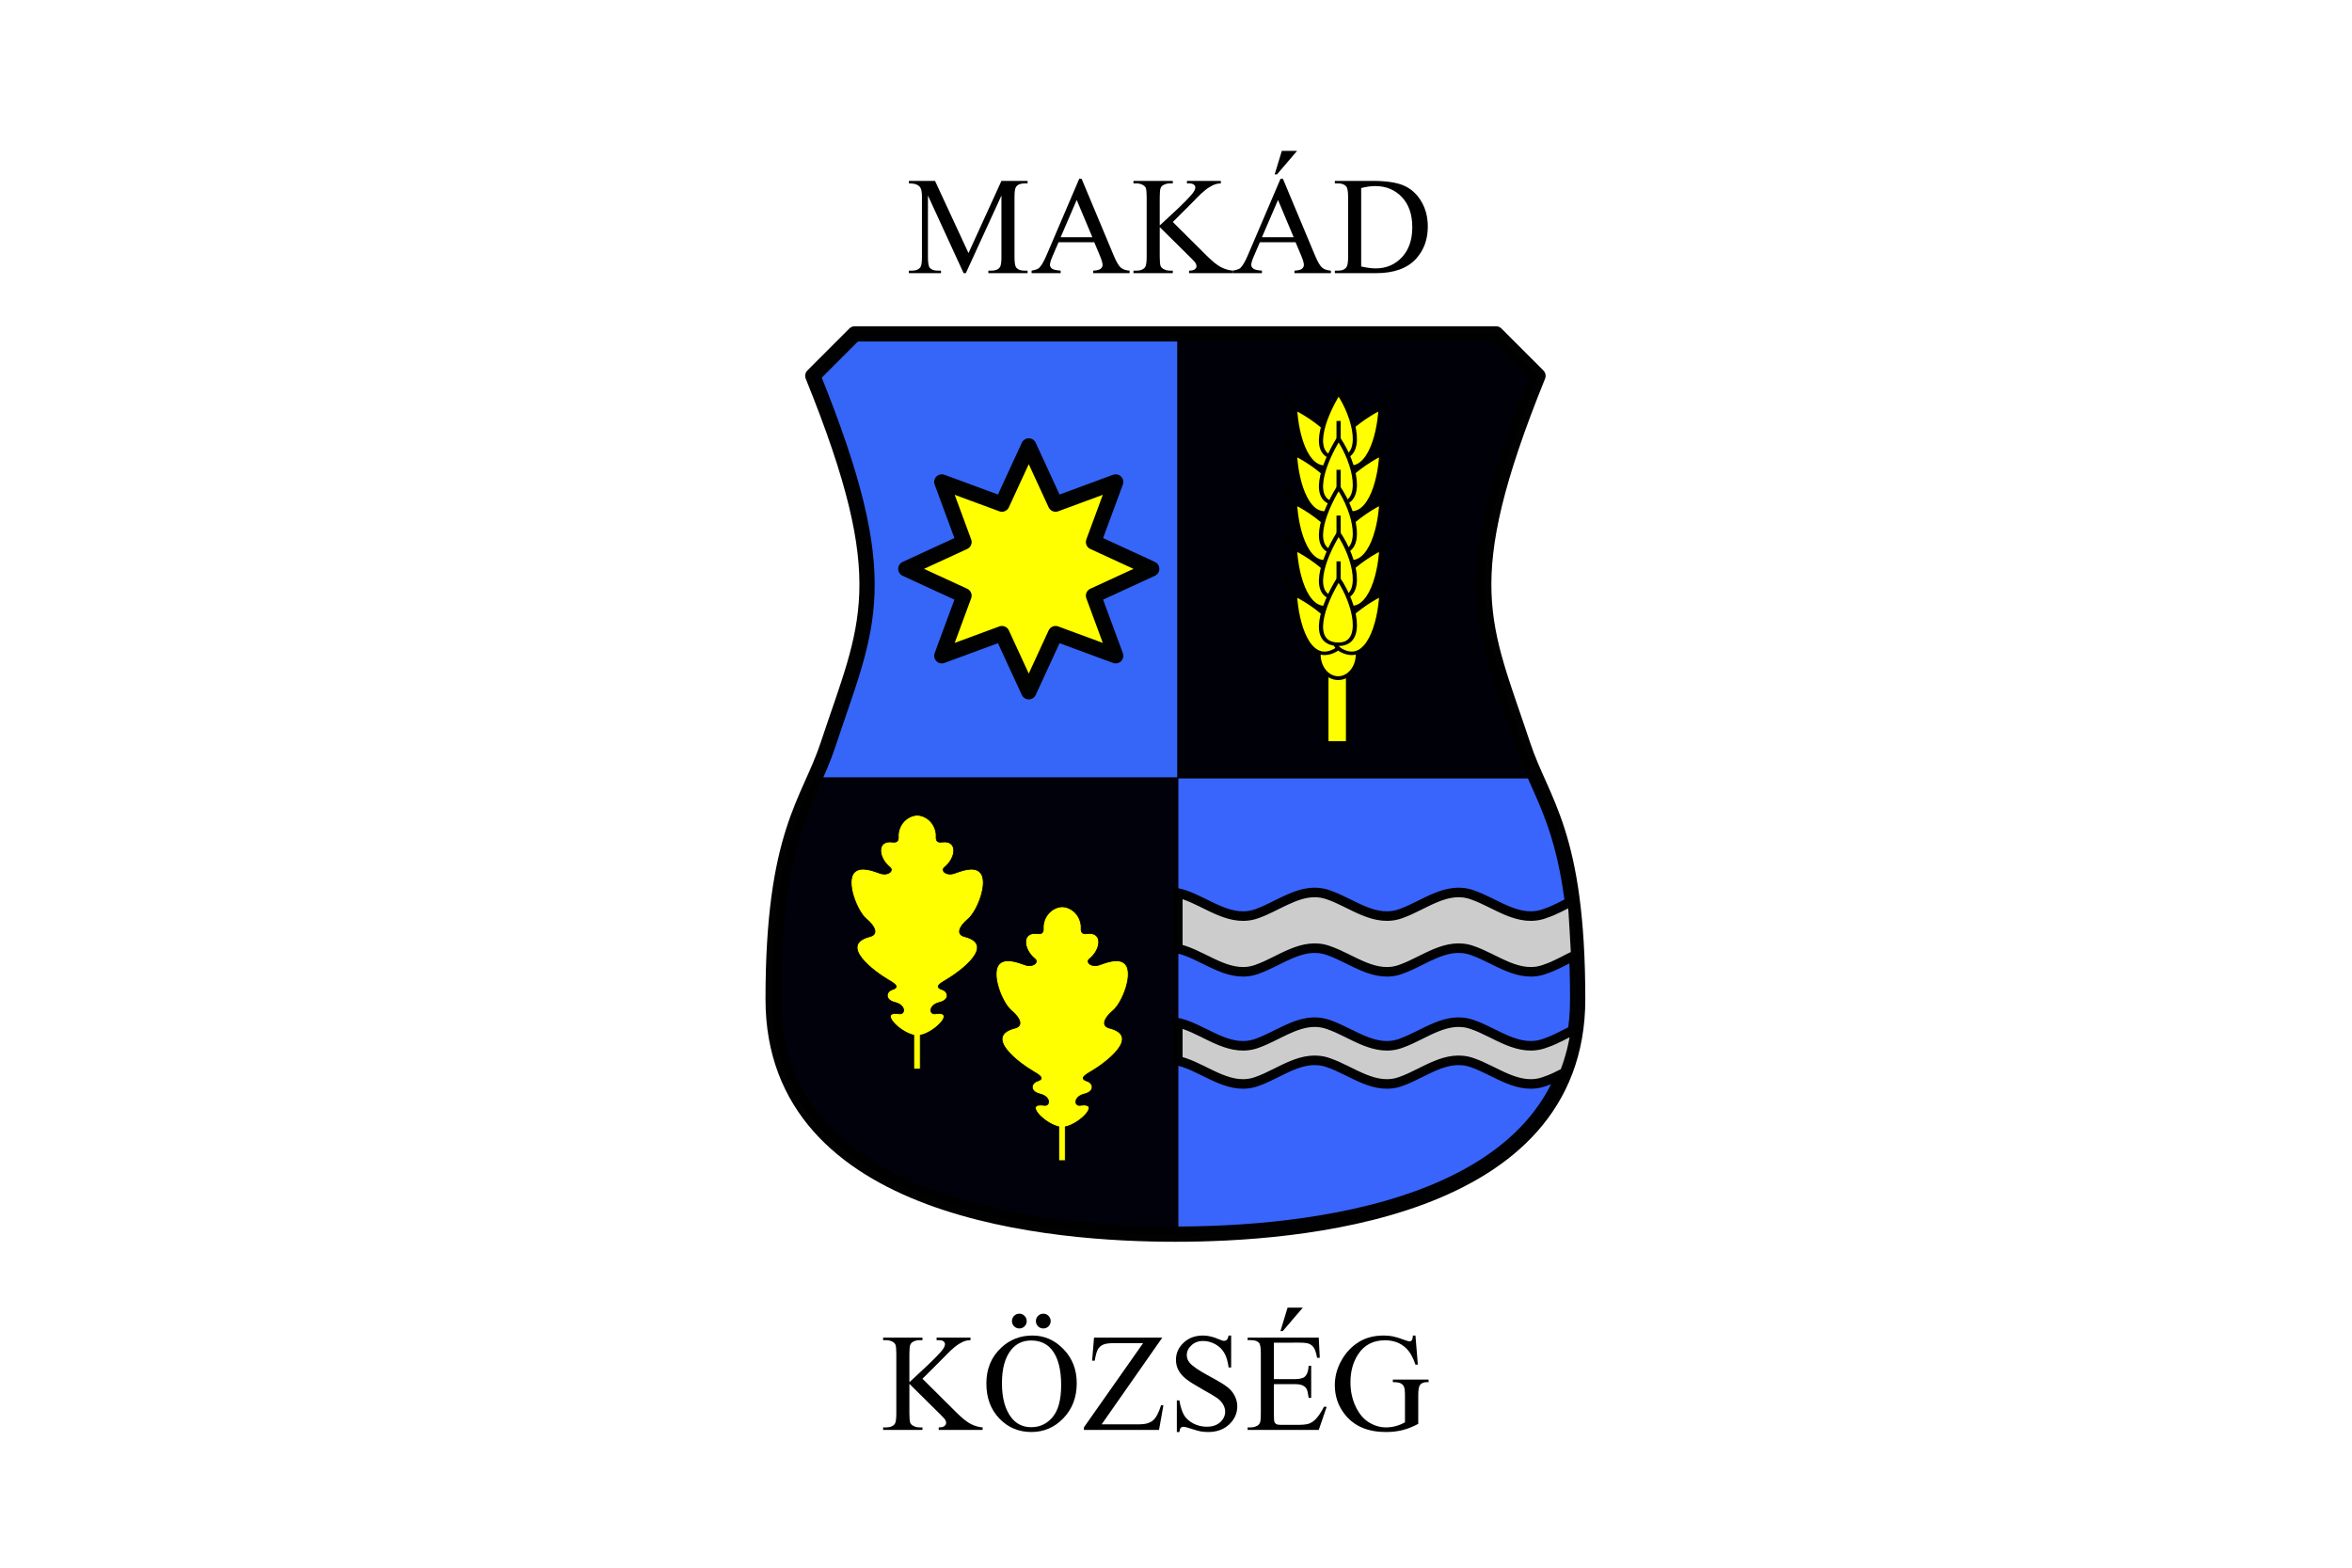 <svg width="900" height="600" version="1.1" viewBox="0 0 900 600" xmlns="http://www.w3.org/2000/svg">
 <g transform="translate(0,-522.52)">
  <path d="m0 522.52h900v600h-900z" fill="#fff" stroke-width="6.772" style="paint-order:fill markers stroke"/>
  <g transform="matrix(.146 0 0 .146 651.339 766.007)" stroke="#000" stroke-linejoin="round" stroke-opacity=".99">
   <g stroke-linecap="round" stroke-width="3">
    <path d="m-326.277 951.518c0-436.037-93.395-514.661-143.546-666.164-104.396-315.371-181.4-422.562 39.546-967.836l-110-110h-1680.661l-110 110c220.946 545.274 143.942 652.465 39.546 967.836-50.151 151.503-143.546 230.127-143.546 666.164 0 562.626 743.105 616 1054.331 616 311.226 0 1054.33-53.374 1054.33-616z" fill="#000008"/>
    <path d="m-2220.938-792.49-110 110c220.946 545.274 143.927 652.473 39.531 967.844-50.151 151.503-143.531 230.119-143.531 666.156 0 562.626 743.118 616 1054.344 616h6.312v-2360z" fill="#3666f8"/>
    <path d="m-2325.812 371.51c-49.542 111.506-109.125 231.703-109.125 580 0 562.626 743.118 616 1054.344 616 311.226 0 1054.312-53.374 1054.312-616 0-348.294-59.552-468.495-109.094-580z" fill="#00010a"/>
    <path d="m-1374.281 371.51v1196c314.8-0.723 1048-57.104 1048-616 0-348.297-59.556-468.496-109.094-580zm-323.719 1176.156c7.152 0.946 14.254 1.857 21.344 2.719-7.079-0.861-14.201-1.775-21.344-2.719z" fill="#3965fc"/>
   </g>
   <path d="m-326.277 951.518c0-436.037-93.395-514.661-143.546-666.164-104.396-315.371-181.4-422.562 39.546-967.836l-110-110h-1680.661l-110 110c220.946 545.274 143.942 652.465 39.546 967.836-50.151 151.503-143.546 230.127-143.546 666.164 0 562.626 743.105 616 1054.331 616 311.226 0 1054.33-53.374 1054.33-616z" fill="none" stroke-linecap="round" stroke-width="40"/>
   <path transform="matrix(.671 0 0 .671 -1308.687 163.31)" d="m-199.733-506.43-227.353 104.76 86.686 234.839-234.839-86.686-104.76 227.353-104.76-227.353-234.839 86.686 86.686-234.839-227.353-104.76 227.353-104.76-86.686-234.839 234.839 86.686 104.76-227.353 104.76 227.353 234.839-86.686-86.686 234.839z" fill="#ff0" stroke-linecap="round" stroke-width="59.616"/>
   <g transform="translate(-2460)" fill="#ff0">
    <g stroke-width="2.288">
     <g transform="matrix(4.138,-2,2.389,3.464,-7061.137,1931.897)">
      <path transform="translate(-135.188,19.656)" d="m1983.613 317.463c-8.669 16.628-16.464 42.69 0 42.69 14.419 0 9.127-26.589 0-42.69z"/>
      <path transform="translate(-135.188,19.656)" d="m1983.613 317.463v-11.643"/>
     </g>
     <g transform="matrix(-4.138,-2,-2.389,3.464,10071.228,1931.897)">
      <path transform="translate(-135.188,19.656)" d="m1983.613 317.463c-8.669 16.628-16.464 42.69 0 42.69 14.419 0 9.127-26.589 0-42.69z"/>
      <path transform="translate(-135.188,19.656)" d="m1983.613 317.463v-11.643"/>
     </g>
     <g transform="matrix(4.778,0,0,4,-7324.717,-1986.133)">
      <path transform="translate(-135.188,19.656)" d="m1983.613 317.463c-8.669 16.628-16.464 42.69 0 42.69 14.419 0 9.127-26.589 0-42.69z"/>
      <path transform="translate(-135.188,19.656)" d="m1983.613 317.463v-11.643"/>
     </g>
    </g>
    <path d="m1475.64 89.282h55.683v190.787h-55.683z" stroke-width="10"/>
    <path d="m1557.049 47.905c0 34.293-22.828 62.093-50.988 62.093-28.159 0-50.988-27.8-50.988-62.093 0-34.293 22.829-62.093 50.988-62.093 28.16 0 50.988 27.8 50.988 62.093z" stroke-width="10"/>
    <g stroke-width="2.288">
     <g transform="matrix(4.778,0,0,4,-7324.717,-1840.909)">
      <g transform="rotate(-30,1843.62,383.656)">
       <path transform="translate(-135.188,19.656)" d="m1983.613 317.463c-8.669 16.628-16.464 42.69 0 42.69 14.419 0 9.127-26.589 0-42.69z"/>
       <path transform="translate(-135.188,19.656)" d="m1983.613 317.463v-11.643"/>
      </g>
      <g transform="matrix(-.866 -.5 -.5 .866 3641.163 973.21)">
       <path transform="translate(-135.188,19.656)" d="m1983.613 317.463c-8.669 16.628-16.464 42.69 0 42.69 14.419 0 9.127-26.589 0-42.69z"/>
       <path transform="translate(-135.188,19.656)" d="m1983.613 317.463v-11.643"/>
      </g>
      <g transform="translate(0,-6.306)">
       <path transform="translate(-135.188,19.656)" d="m1983.613 317.463c-8.669 16.628-16.464 42.69 0 42.69 14.419 0 9.127-26.589 0-42.69z"/>
       <path transform="translate(-135.188,19.656)" d="m1983.613 317.463v-11.643"/>
      </g>
     </g>
     <g transform="matrix(4.778,0,0,4,-7324.717,-1712.91)">
      <g transform="rotate(-30,1843.62,383.656)">
       <path transform="translate(-135.188,19.656)" d="m1983.613 317.463c-8.669 16.628-16.464 42.69 0 42.69 14.419 0 9.127-26.589 0-42.69z"/>
       <path transform="translate(-135.188,19.656)" d="m1983.613 317.463v-11.643"/>
      </g>
      <g transform="matrix(-.866 -.5 -.5 .866 3641.163 973.21)">
       <path transform="translate(-135.188,19.656)" d="m1983.613 317.463c-8.669 16.628-16.464 42.69 0 42.69 14.419 0 9.127-26.589 0-42.69z"/>
       <path transform="translate(-135.188,19.656)" d="m1983.613 317.463v-11.643"/>
      </g>
      <g transform="translate(0,-6.306)">
       <path transform="translate(-135.188,19.656)" d="m1983.613 317.463c-8.669 16.628-16.464 42.69 0 42.69 14.419 0 9.127-26.589 0-42.69z"/>
       <path transform="translate(-135.188,19.656)" d="m1983.613 317.463v-11.643"/>
      </g>
     </g>
     <g transform="matrix(4.778,0,0,4,-7324.717,-1592.911)">
      <g transform="rotate(-30,1843.62,383.656)">
       <path transform="translate(-135.188,19.656)" d="m1983.613 317.463c-8.669 16.628-16.464 42.69 0 42.69 14.419 0 9.127-26.589 0-42.69z"/>
       <path transform="translate(-135.188,19.656)" d="m1983.613 317.463v-11.643"/>
      </g>
      <g transform="matrix(-.866 -.5 -.5 .866 3641.163 973.21)">
       <path transform="translate(-135.188,19.656)" d="m1983.613 317.463c-8.669 16.628-16.464 42.69 0 42.69 14.419 0 9.127-26.589 0-42.69z"/>
       <path transform="translate(-135.188,19.656)" d="m1983.613 317.463v-11.643"/>
      </g>
      <g transform="translate(0,-6.306)">
       <path transform="translate(-135.188,19.656)" d="m1983.613 317.463c-8.669 16.628-16.464 42.69 0 42.69 14.419 0 9.127-26.589 0-42.69z"/>
       <path transform="translate(-135.188,19.656)" d="m1983.613 317.463v-11.643"/>
      </g>
     </g>
     <g transform="matrix(4.778,0,0,4,-7324.717,-1472.912)">
      <g transform="rotate(-30,1843.62,383.656)">
       <path transform="translate(-135.188,19.656)" d="m1983.613 317.463c-8.669 16.628-16.464 42.69 0 42.69 14.419 0 9.127-26.589 0-42.69z"/>
       <path transform="translate(-135.188,19.656)" d="m1983.613 317.463v-11.643"/>
      </g>
      <g transform="matrix(-.866 -.5 -.5 .866 3641.163 973.21)">
       <path transform="translate(-135.188,19.656)" d="m1983.613 317.463c-8.669 16.628-16.464 42.69 0 42.69 14.419 0 9.127-26.589 0-42.69z"/>
       <path transform="translate(-135.188,19.656)" d="m1983.613 317.463v-11.643"/>
      </g>
      <g transform="translate(0,-6.306)">
       <path transform="translate(-135.188,19.656)" d="m1983.613 317.463c-8.669 16.628-16.464 42.69 0 42.69 14.419 0 9.127-26.589 0-42.69z"/>
       <path transform="translate(-135.188,19.656)" d="m1983.613 317.463v-11.643"/>
      </g>
     </g>
    </g>
   </g>
   <g stroke-linecap="round">
    <path d="m-1677.219 709.26c-18.076 0-45.187 15.323-49.438 48.562-1.159 9.066 4.529 24.545-15.844 21.875-41.456-5.432-37.582 40.87-6.031 66.438 10.497 8.506-4.791 22.844-26.187 15.5-15.738-5.402-49.641-19.581-66.688-3.031-24.524 23.811 6.602 102.304 30.469 122.406 25.759 21.696 30.916 40.992 10.062 46.313-85.573 21.831 13.611 93.56 46.281 112.719 17.285 10.136 33.447 19.544 12.219 26.281-16.589 5.264-21.179 26.98 7.094 33.875 28.357 6.916 27.162 32.024 10.906 29.594-54.559-8.158-0.444 47.724 38 56.187v88.844h17.094v-88.594c38.5-7.543 94.345-64.68 39.219-56.437-16.255 2.43-17.45-22.678 10.906-29.594 28.273-6.895 23.683-28.61 7.094-33.875-21.229-6.737-5.097-16.145 12.188-26.281 32.671-19.159 131.886-90.888 46.312-112.719-20.854-5.32-15.696-24.616 10.062-46.313 23.866-20.102 54.993-98.596 30.469-122.406-17.046-16.55-50.98-2.371-66.719 3.031-21.396 7.344-36.653-6.994-26.156-15.5 31.551-25.567 35.425-71.87-6.031-66.438-20.372 2.67-14.716-12.809-15.875-21.875-4.25-33.239-31.33-48.562-49.406-48.562z" fill="#ff0" stroke-width="2"/>
    <path d="m-2057.219 469.26c-18.076 0-45.187 15.323-49.438 48.562-1.159 9.066 4.529 24.545-15.844 21.875-41.456-5.432-37.582 40.87-6.031 66.438 10.497 8.506-4.791 22.844-26.187 15.5-15.738-5.402-49.641-19.581-66.688-3.031-24.524 23.811 6.602 102.304 30.469 122.406 25.759 21.696 30.916 40.992 10.062 46.313-85.573 21.831 13.611 93.56 46.281 112.719 17.285 10.136 33.447 19.544 12.219 26.281-16.589 5.264-21.179 26.98 7.094 33.875 28.357 6.916 27.162 32.024 10.906 29.594-54.559-8.158-0.444 47.724 38 56.187v88.844h17.094v-88.594c38.5-7.543 94.345-64.68 39.219-56.437-16.255 2.43-17.45-22.678 10.906-29.594 28.273-6.895 23.683-28.61 7.094-33.875-21.229-6.737-5.097-16.145 12.188-26.281 32.671-19.159 131.886-90.888 46.312-112.719-20.854-5.32-15.696-24.616 10.062-46.313 23.866-20.102 54.993-98.596 30.469-122.406-17.046-16.55-50.98-2.371-66.719 3.031-21.396 7.344-36.653-6.994-26.156-15.5 31.551-25.567 35.425-71.87-6.031-66.438-20.372 2.67-14.716-12.809-15.875-21.875-4.25-33.239-31.33-48.562-49.406-48.562z" fill="#ff0" stroke-width="2"/>
    <path d="m-1016.094 671.823c-52.021 0.26-99.658 36.998-147.875 54.406-69.348 27.454-130.311-26.921-192.375-48.062-6.054-2.178-12.028-3.773-17.938-4.813v146.031c5.907 1.034 11.883 2.604 17.938 4.781 62.064 21.141 123.027 75.516 192.375 48.062 59.344-21.425 117.819-72.115 184.656-48.062 62.064 21.145 123.026 75.509 192.375 48.062 59.343-21.433 117.849-72.137 184.688-48.094 62.062 21.151 123.027 75.543 192.375 48.094 27.176-9.016 52.368-24.533 78.562-36.656-2.342-34.742-5.446-112.447-9.156-141.594-22.957 11.285-45.412 24.29-69.406 32.25-69.348 27.449-130.313-26.943-192.375-48.094-66.839-24.044-125.344 26.661-184.688 48.094-69.349 27.447-130.311-26.917-192.375-48.062-12.532-4.51-24.776-6.404-36.781-6.344zm0 340c-52.021 0.26-99.658 36.998-147.875 54.406-69.348 27.454-130.311-26.921-192.375-48.062-6.054-2.178-12.028-3.773-17.938-4.813v100.031c5.907 1.034 11.883 2.604 17.938 4.781 62.064 21.141 123.027 75.516 192.375 48.062 59.344-21.425 117.819-72.115 184.656-48.062 62.064 21.145 123.026 75.509 192.375 48.062 59.343-21.433 117.849-72.137 184.688-48.094 62.062 21.151 123.027 75.543 192.375 48.094 16.948-5.622 33.12-13.785 49.25-22.062 13.758-35.218 23.709-73.316 29.25-114.563-26.172 12.119-51.346 27.617-78.5 36.625-69.348 27.449-130.313-26.943-192.375-48.094-66.839-24.044-125.344 26.661-184.688 48.094-69.349 27.447-130.311-26.917-192.375-48.062-12.532-4.51-24.776-6.404-36.781-6.344z" fill="#ccc" stroke-width="25"/>
   </g>
  </g>
  <g aria-label="MAKÁD">
   <path d="m368.724 627.066-13.646-29.714v23.594q0 3.255 0.703 4.062 0.964 1.094 3.047 1.094h1.25v0.964h-12.292v-0.964h1.25q2.24 0 3.177-1.354 0.573-0.833 0.573-3.802v-23.073q0-2.344-0.521-3.385-0.365-0.755-1.354-1.25-0.964-0.521-3.125-0.521v-0.964h10l12.812 27.63 12.604-27.63h10v0.964h-1.224q-2.266 0-3.203 1.354-0.573 0.833-0.573 3.802v23.073q0 3.255 0.729 4.062 0.964 1.094 3.047 1.094h1.224v0.964h-15v-0.964h1.25q2.266 0 3.177-1.354 0.573-0.833 0.573-3.802v-23.594l-13.62 29.714z"/>
   <path d="m418.724 615.243h-13.672l-2.396 5.573q-0.885 2.057-0.885 3.073 0 0.807 0.755 1.432 0.781 0.599 3.333 0.781v0.964h-11.12v-0.964q2.214-0.391 2.865-1.016 1.328-1.25 2.943-5.078l12.422-29.062h0.911l12.292 29.375q1.484 3.542 2.682 4.609 1.224 1.042 3.385 1.172v0.964h-13.932v-0.964q2.109-0.104 2.839-0.703 0.755-0.599 0.755-1.458 0-1.146-1.042-3.62zm-0.729-1.927-5.99-14.271-6.146 14.271z"/>
   <path d="m448.776 607.482 13.021 12.943q3.203 3.203 5.469 4.375 2.266 1.146 4.531 1.302v0.964h-16.797v-0.964q1.51 0 2.161-0.495 0.677-0.521 0.677-1.146t-0.26-1.12q-0.234-0.495-1.615-1.849l-12.187-12.057v11.38q0 2.682 0.339 3.542 0.26 0.651 1.094 1.12 1.12 0.625 2.37 0.625h1.198v0.964h-15.052v-0.964h1.25q2.188 0 3.177-1.276 0.625-0.833 0.625-4.01v-22.812q0-2.682-0.339-3.568-0.26-0.625-1.068-1.094-1.146-0.625-2.396-0.625h-1.25v-0.964h15.052v0.964h-1.198q-1.224 0-2.37 0.599-0.807 0.417-1.12 1.25-0.312 0.833-0.312 3.438v10.807q0.521-0.495 3.568-3.307 7.734-7.083 9.349-9.453 0.703-1.042 0.703-1.823 0-0.599-0.547-1.042-0.547-0.469-1.849-0.469h-0.807v-0.964h12.969v0.964q-1.146 0.026-2.083 0.312-0.938 0.286-2.292 1.12-1.354 0.807-3.333 2.63-0.573 0.521-5.286 5.339z"/>
   <path d="m495.755 615.243h-13.672l-2.396 5.573q-0.885 2.057-0.885 3.073 0 0.807 0.755 1.432 0.781 0.599 3.333 0.781v0.964h-11.12v-0.964q2.214-0.391 2.865-1.016 1.328-1.25 2.943-5.078l12.422-29.062h0.911l12.292 29.375q1.484 3.542 2.682 4.609 1.224 1.042 3.385 1.172v0.964h-13.932v-0.964q2.109-0.104 2.839-0.703 0.755-0.599 0.755-1.458 0-1.146-1.042-3.62zm-0.729-1.927-5.99-14.271-6.146 14.271zm1.302-33.047-7.682 8.984h-0.885l2.734-8.984z"/>
   <path d="m510.781 627.066v-0.964h1.328q2.24 0 3.177-1.432 0.573-0.859 0.573-3.854v-22.812q0-3.307-0.729-4.141-1.016-1.146-3.021-1.146h-1.328v-0.964h14.375q7.917 0 12.031 1.797 4.141 1.797 6.641 5.99 2.526 4.193 2.526 9.687 0 7.37-4.479 12.318-5.026 5.521-15.312 5.521zm10.078-2.552q3.307 0.729 5.547 0.729 6.042 0 10.026-4.245 3.984-4.245 3.984-11.51 0-7.318-3.984-11.536-3.984-4.219-10.234-4.219-2.344 0-5.339 0.755z"/>
  </g>
  <g aria-label="KÖZSÉG">
   <path d="m352.982 1050.203 13.021 12.943q3.203 3.203 5.469 4.375 2.266 1.146 4.531 1.302v0.964h-16.797v-0.964q1.51 0 2.161-0.495 0.677-0.521 0.677-1.146t-0.26-1.12q-0.234-0.495-1.615-1.849l-12.187-12.057v11.38q0 2.682 0.339 3.542 0.26 0.651 1.094 1.12 1.12 0.625 2.37 0.625h1.198v0.964h-15.052v-0.964h1.25q2.188 0 3.177-1.276 0.625-0.833 0.625-4.01v-22.812q0-2.682-0.339-3.568-0.26-0.625-1.068-1.094-1.146-0.625-2.396-0.625h-1.25v-0.964h15.052v0.964h-1.198q-1.224 0-2.37 0.599-0.807 0.417-1.12 1.25t-0.312 3.438v10.807q0.521-0.495 3.568-3.307 7.734-7.083 9.349-9.453 0.703-1.042 0.703-1.823 0-0.599-0.547-1.042-0.547-0.469-1.849-0.469h-0.807v-0.964h12.969v0.964q-1.146 0.026-2.083 0.312t-2.292 1.12q-1.354 0.807-3.333 2.63-0.573 0.521-5.286 5.339z"/>
   <path d="m395.065 1033.667q6.875 0 11.901 5.234 5.052 5.208 5.052 13.021 0 8.047-5.078 13.359-5.078 5.312-12.292 5.312-7.292 0-12.266-5.182-4.948-5.182-4.948-13.412 0-8.411 5.729-13.724 4.974-4.609 11.901-4.609zm-0.495 1.901q-4.74 0-7.604 3.516-3.568 4.375-3.568 12.812 0 8.646 3.698 13.307 2.839 3.542 7.5 3.542 4.974 0 8.203-3.88 3.255-3.88 3.255-12.24 0-9.062-3.568-13.516-2.865-3.542-7.917-3.542zm4.661-10.26q1.172 0 1.979 0.833 0.833 0.833 0.833 2.005t-0.833 2.005q-0.807 0.807-1.979 0.807-1.172 0-2.005-0.807-0.833-0.833-0.833-2.005t0.833-2.005q0.833-0.833 2.005-0.833zm-9.193 0q1.198 0 2.005 0.833 0.833 0.833 0.833 2.005t-0.833 2.005q-0.833 0.807-1.979 0.807-1.172 0-2.005-0.807-0.833-0.833-0.833-2.005t0.807-2.005q0.833-0.833 2.005-0.833z"/>
   <path d="m444.753 1034.474-23.203 33.177h14.479q3.333 0 5.104-1.458 1.797-1.458 3.177-5.911l0.859 0.156-1.667 9.349h-28.75v-0.964l22.656-32.239h-11.302q-2.812 0-4.089 0.625-1.25 0.599-1.927 1.771-0.651 1.146-1.198 4.323h-0.99l0.729-8.828z"/>
   <path d="m471.107 1033.667v12.213h-0.964q-0.469-3.516-1.693-5.599-1.198-2.083-3.438-3.307t-4.635-1.224q-2.708 0-4.479 1.667-1.771 1.641-1.771 3.75 0 1.615 1.12 2.943 1.615 1.953 7.682 5.208 4.948 2.656 6.745 4.089 1.823 1.406 2.786 3.333 0.99 1.927 0.99 4.037 0 4.01-3.125 6.927-3.099 2.891-7.995 2.891-1.536 0-2.891-0.234-0.807-0.13-3.359-0.938-2.526-0.833-3.203-0.833-0.651 0-1.042 0.391-0.365 0.391-0.547 1.615h-0.964v-12.109h0.964q0.677 3.802 1.823 5.703 1.146 1.875 3.49 3.125 2.37 1.25 5.182 1.25 3.255 0 5.13-1.719 1.901-1.719 1.901-4.062 0-1.302-0.729-2.63-0.703-1.328-2.214-2.474-1.016-0.781-5.547-3.307-4.531-2.552-6.458-4.062-1.901-1.51-2.891-3.333t-0.99-4.01q0-3.802 2.917-6.537 2.917-2.76 7.422-2.76 2.812 0 5.964 1.38 1.458 0.651 2.057 0.651 0.677 0 1.094-0.391 0.443-0.417 0.703-1.641z"/>
   <path d="m487.461 1036.401v13.958h7.76q3.021 0 4.036-0.911 1.354-1.198 1.51-4.219h0.964v12.292h-0.964q-0.365-2.578-0.729-3.307-0.469-0.911-1.536-1.432-1.068-0.521-3.281-0.521h-7.76v11.641q0 2.344 0.208 2.865 0.208 0.495 0.729 0.807 0.521 0.286 1.979 0.286h5.99q2.995 0 4.349-0.417 1.354-0.417 2.604-1.641 1.615-1.615 3.307-4.87h1.042l-3.047 8.854h-27.214v-0.964h1.25q1.25 0 2.37-0.599 0.833-0.417 1.12-1.25 0.312-0.833 0.312-3.412v-22.943q0-3.359-0.677-4.141-0.938-1.042-3.125-1.042h-1.25v-0.964h27.214l0.391 7.734h-1.016q-0.547-2.787-1.224-3.828-0.651-1.042-1.953-1.589-1.042-0.391-3.672-0.391zm11.068-13.412-7.682 8.984h-0.885l2.734-8.984z"/>
   <path d="m541.628 1033.667 0.911 11.146h-0.911q-1.38-4.167-3.568-6.276-3.151-3.047-8.099-3.047-6.745 0-10.26 5.339-2.943 4.505-2.943 10.729 0 5.052 1.953 9.219 1.953 4.167 5.104 6.12 3.177 1.927 6.51 1.927 1.953 0 3.776-0.495 1.823-0.495 3.516-1.458v-10.208q0-2.656-0.417-3.464-0.391-0.833-1.25-1.25-0.833-0.443-2.969-0.443v-0.99h13.672v0.99h-0.651q-2.031 0-2.786 1.354-0.521 0.964-0.521 3.802v10.807q-2.995 1.615-5.911 2.37-2.917 0.755-6.484 0.755-10.234 0-15.547-6.562-3.984-4.922-3.984-11.354 0-4.661 2.24-8.932 2.656-5.078 7.292-7.812 3.88-2.266 9.167-2.266 1.927 0 3.49 0.312 1.589 0.312 4.479 1.38 1.458 0.547 1.953 0.547t0.833-0.443q0.365-0.469 0.443-1.797z"/>
  </g>
 </g>
</svg>

